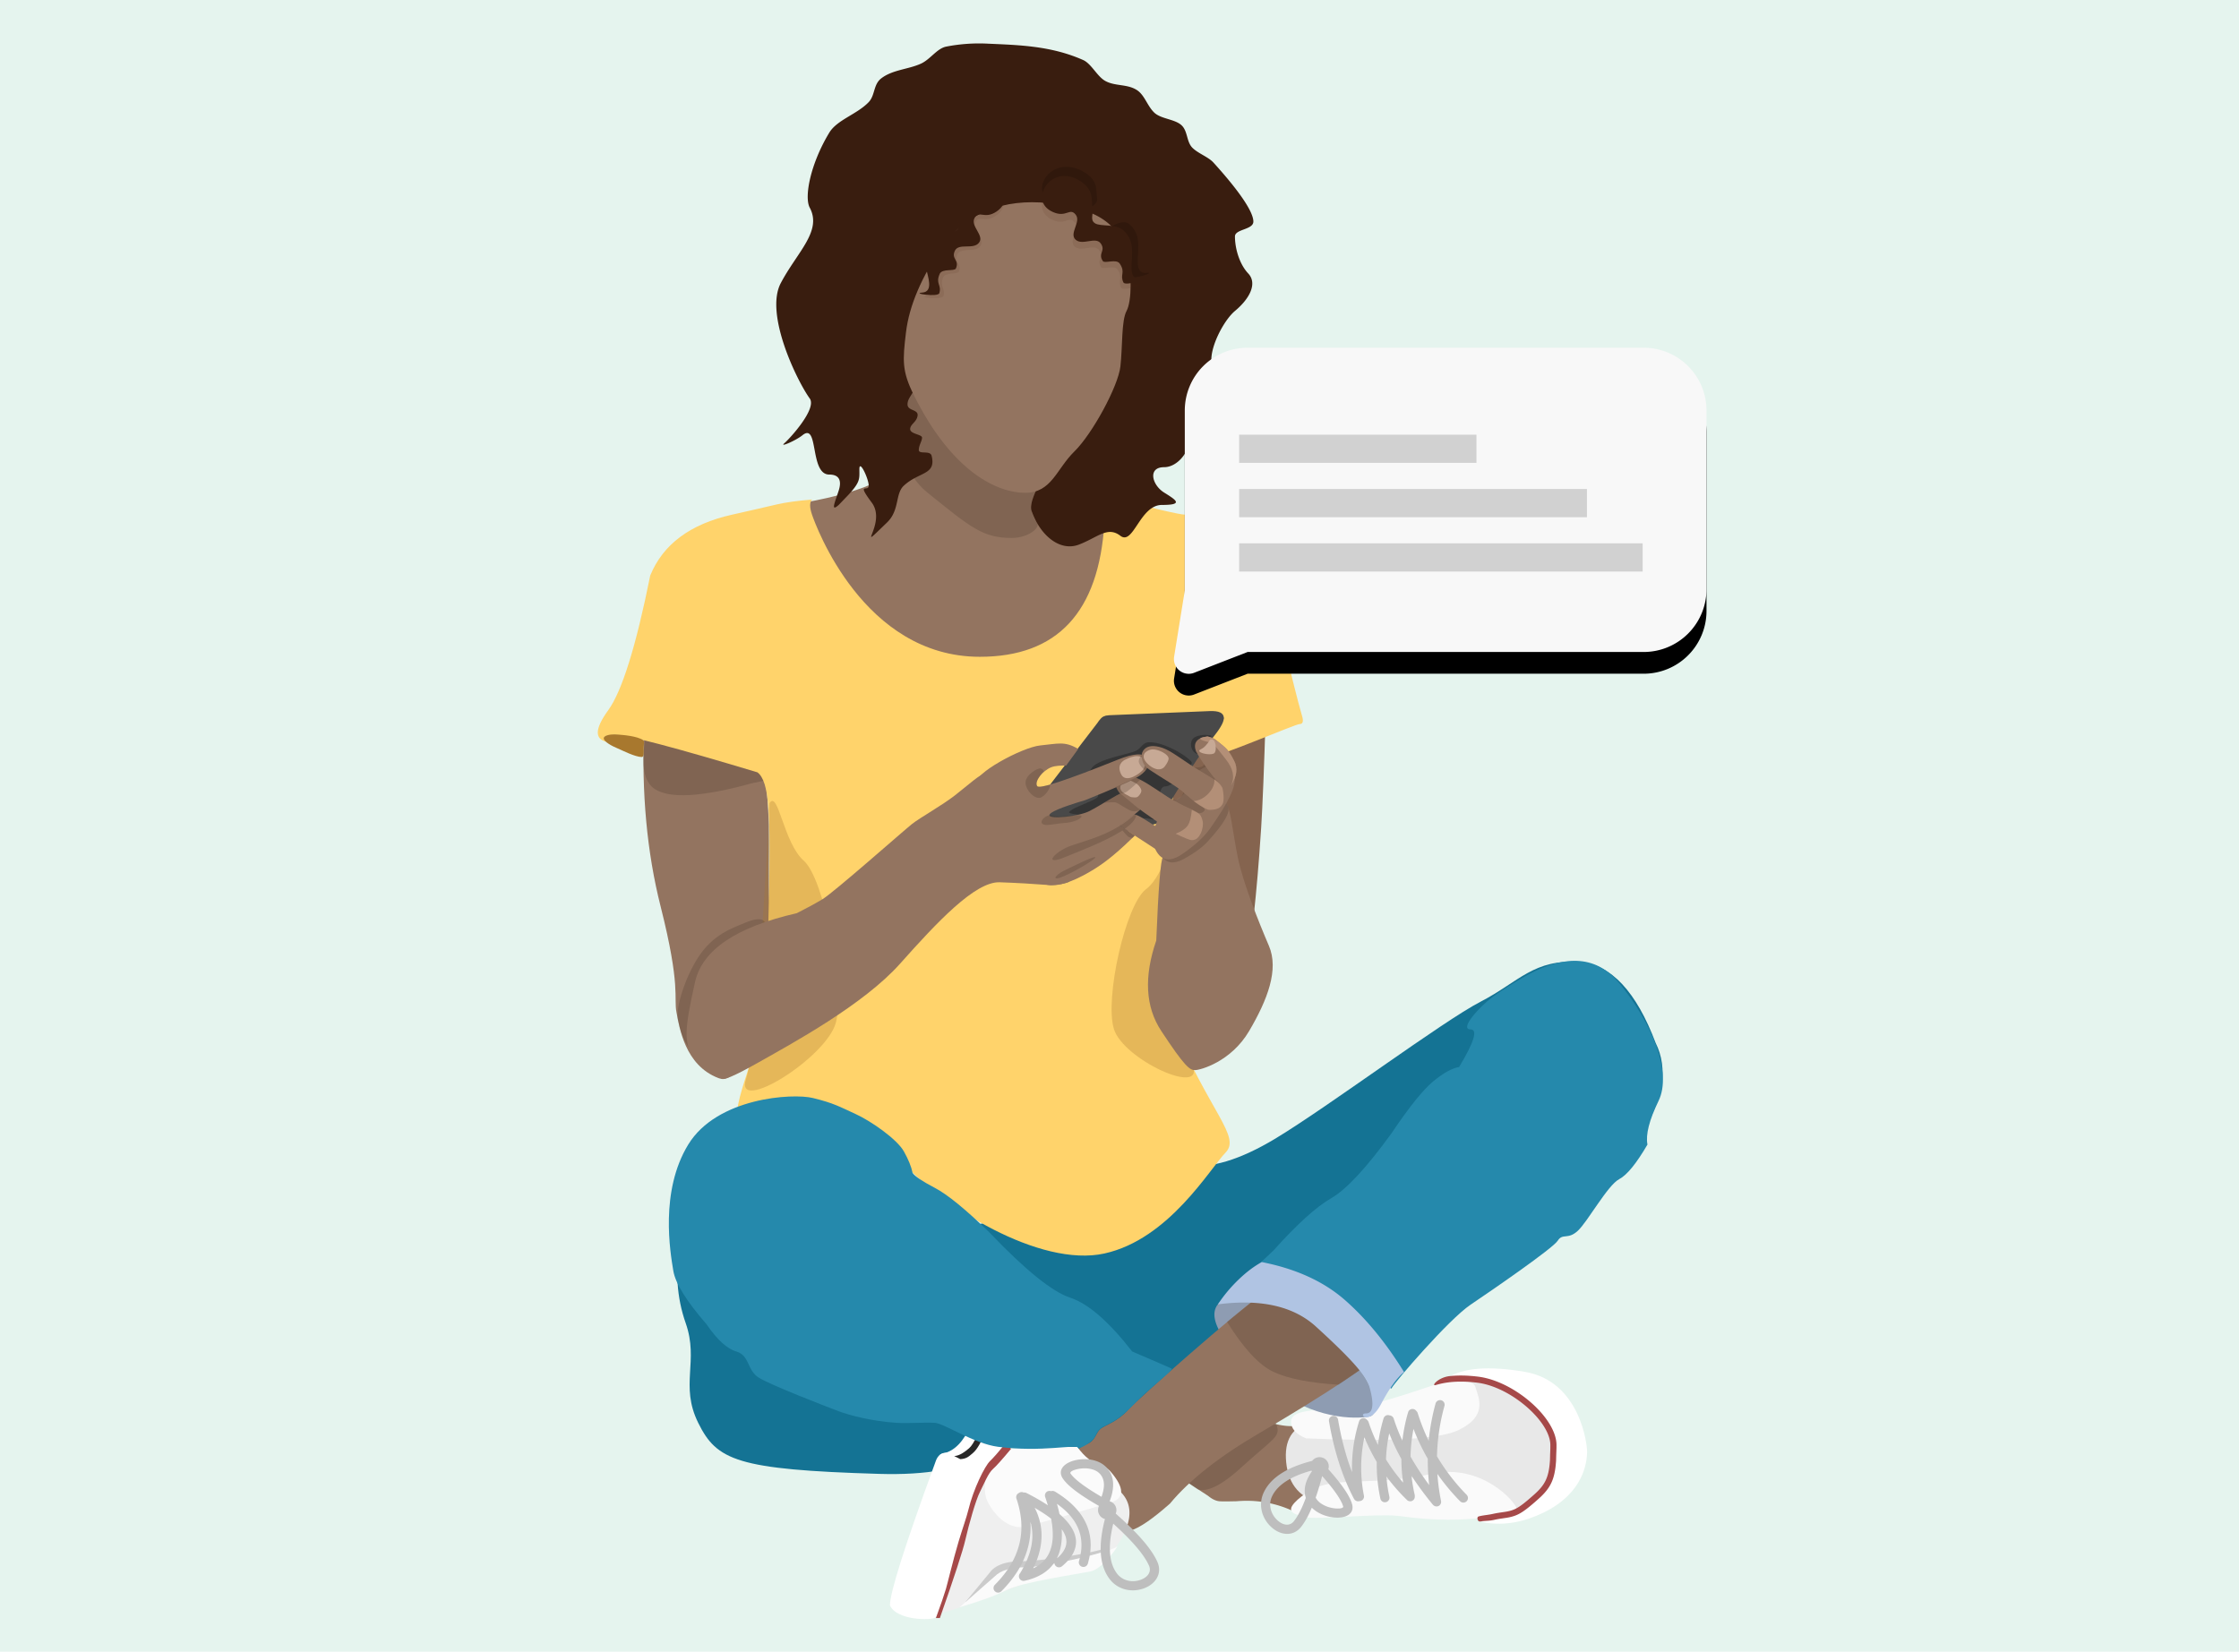 <svg width="206" height="152" viewBox="0 0 206 152" xmlns="http://www.w3.org/2000/svg" xmlns:xlink="http://www.w3.org/1999/xlink">
    <defs>
        <path id="45g9lrryca" d="M0 0h206v152H0z"/>
        <path d="M43.22 0A5.78 5.78 0 0 1 49 5.78v16.44A5.78 5.78 0 0 1 43.22 28H6.781l-4.928 1.916c-.18.07-.373.1-.566.09l-.144-.016a1.36 1.36 0 0 1-1.125-1.559l.983-6.1L1 22.22V5.78A5.78 5.78 0 0 1 6.78 0h36.44z" id="w67ya968wd"/>
        <filter x="-17.3%" y="-21.7%" width="134.7%" height="156.7%" filterUnits="objectBoundingBox" id="ylky855oac">
            <feOffset dy="2" in="SourceAlpha" result="shadowOffsetOuter1"/>
            <feGaussianBlur stdDeviation="2.5" in="shadowOffsetOuter1" result="shadowBlurOuter1"/>
            <feColorMatrix values="0 0 0 0 0 0 0 0 0 0 0 0 0 0 0 0 0 0 0.219 0" in="shadowBlurOuter1"/>
        </filter>
    </defs>
    <g fill="none" fill-rule="evenodd">
        <mask id="gk4r5u5vab" fill="#fff">
            <use xlink:href="#45g9lrryca"/>
        </mask>
        <use fill="#E5F4EE" xlink:href="#45g9lrryca"/>
        <g mask="url(#gk4r5u5vab)">
            <path d="M109.189 107.247c2.195.305 4.91-.516 8.143-2.462 4.851-2.919 15.38-10.788 18.902-12.61 3.521-1.821 4.897-3.973 9.159-3.63 2.84.229 5.152 2.706 6.935 7.432 1.177 2.368.728 5.16-1.345 8.378-3.11 4.827-44.417 32.085-50.98 32.085-4.827 0-13.742-15.532-11.208-22.798.911-2.61 10.765-.202 12.344-1.167 3.983-2.435 6.666-4.177 8.05-5.228z" fill="#147394"/>
            <path d="M59.257 66.946c-.241 6.012.265 11.497 1.52 16.456 1.88 7.438 1.193 8.422 1.465 9.77.273 1.35.749 4.86 3.865 6.043 3.116 1.182 4.914-11.889 4.677-16.092-.238-4.204.433-10.793-1.079-13.485s-7.005-3.954-7.967-3.323c-.641.42-1.468.63-2.48.63z" fill="#937460"/>
            <path d="M116.456 65.715c-.153 4.98-.293 8.455-.42 10.429-.422 6.602-.955 10.58-1.181 11.76-.327 1.709-2.637 1.5-6.932-.626-.837-12.252-.38-19.834 1.371-22.746 1.751-2.911 4.138-2.517 7.162 1.183z" fill="#85644F"/>
            <path d="M73.957 46.262c3.088-.564 5.328-1.215 6.721-1.954 2.09-1.108 2.76-3.495 2.76-6.284 0-1.859.015-3.05.042-3.576 4.33 3.314 8.462 4.97 12.393 4.97 5.898 0-1.206 5.134.443 6.844 1.099 1.14 3.065 1.504 5.899 1.094-.682 6.829-2.954 11.028-6.815 12.597-5.793 2.353-12.243.609-15.304-2.043-2.04-1.768-4.087-5.651-6.139-11.648z" fill="#937460"/>
            <path d="m69.227 72.07 2.582-.54c-1.164-2.73-2.403-4.555-3.72-5.475-1.316-.919-3.441-1.776-6.376-2.572l-1.495 1.184c-1.374 4.357-1.374 7 0 7.929 1.375.93 4.378.754 9.009-.527z" fill="#483529" opacity=".249"/>
            <path d="M74.711 45.973c-.232.252-.232.717 0 1.393.349 1.016 4.728 13.076 15.435 13.076 7.139 0 10.96-4.11 11.465-12.33-.48-1.59-1.248-2.585-2.303-2.984-1.582-.597 8.59 2.238 9.768 2.238 1.178 0 6.936 2.797 8.527 9.654 1.061 4.57 1.805 7.57 2.23 8.996.096.411.01.617-.258.617-.402 0-7.338 3.01-8.264 3.01-.926 0-1.657-3.859-1.657-4.137 0-.279-5.386 20.107-1.865 28.507 3.522 8.4 6.411 10.578 4.967 12.059-1.445 1.48-5.196 7.971-11.145 9.283-5.949 1.312-15.025-4.34-18.734-8.582-3.708-4.241-13.47-2.797-14.783-3.519-1.313-.722 2.428-8.208 2.428-11.215 0-2.12.283-9.15.283-13.95 0-2.012-.057-2.745-.122-3.8-.107-1.736-.44-2.808-.996-3.214-7.616-2.293-11.966-3.44-13.051-3.44-1.085 0-1.313.221-.683.663-1.27-.205-1.27-1.18 0-2.927 1.27-1.746 2.561-5.88 3.871-12.405 1.173-2.872 3.68-4.74 7.524-5.6 1.945-.435 2.863-.653 4.125-.945.82-.19 1.9-.339 3.238-.448z" fill="#FFD36B"/>
            <path d="M70.805 73.905c-.022 0-1.038 22.044-2.163 25.385-1.124 3.34 7.399-1.926 8.265-5.19.867-3.263-1.076-13.246-2.95-14.887-1.873-1.641-2.352-6.528-3.152-5.308zM108.588 77.246c.022 0 .022 17.922 1.146 20.809 1.125 2.887-6.382-.538-7.248-3.358-.867-2.82 1.076-11.446 2.95-12.864 1.873-1.418 2.352-5.64 3.152-4.587z" fill="#A8782E" opacity=".304"/>
            <path d="M59.226 68.831c0-.292.077-.642-.027-.71-.632-.406-1.9-.483-2.352-.522-.72-.062-1.26.083-1.297.312-.036.23.409.592 1.181.92.52.221 1.697.834 2.317.834.228 0 .178-.453.178-.834z" fill="#A8782E"/>
            <path d="M62.582 114.187c-.488 2.701-.32 5.226.505 7.574 1.237 3.522-.558 5.713 1.15 9.175 1.71 3.463 3.55 4.31 16.652 4.7 8.735.26 12.962-2.356 12.682-7.846-12.02-9.432-20.076-14.148-24.167-14.148-4.09 0-6.364.182-6.822.545z" fill="#147394"/>
            <path d="M119.44 131.191c-1.228.21-2.92-.227-5.072-1.312-3.23-1.628-1.99 1.117-3.694 2.27a23.255 23.255 0 0 0-3.352 2.792c.003.113.33.392.98.834.649.443 1.598 1.07 2.847 1.882.383.315.744.482 1.083.501.508.03 1.042 0 1.42 0 .379 0 2.816-.379 5.647 1.058a84.646 84.646 0 0 1 2.114-3.757l-1.973-4.268z" fill="#937460"/>
            <path d="M120.659 130.873c-1.763.415-2.537 1.657-2.32 3.728.215 2.07 1.33 3.328 3.345 3.773 6.848-1.582 11.332-1.978 13.451-1.187 3.18 1.187 3.744 2.106 4.263 1.647.519-.46-1.188-1.735-1.476-2.834-.288-1.098-1.961-5.651-1.125-7.066.837-1.414-.527-1.76-.93-1.76-.401 0 .052 3.103-1.354 3.4-.937.2-5.555.3-13.854.3z" fill="#E8E8E8"/>
            <path d="M135.32 127.148c-.545 2.633-.297 5.039.743 7.219 1.04 2.18 2.348 3.796 3.924 4.85 1.964-1.49 3.03-3.022 3.197-4.598.25-2.364-.75-4.412-3.197-5.952-1.631-1.026-3.187-1.533-4.667-1.52z" fill="#E8E8E8"/>
            <path d="M139.517 138.808c0-.475-3.137-4.194-7.804-3.172-4.668 1.022-8.035.384-10.25 1.125-1.138.38-2.58 1.5-2.673 2.047-.087.52.732.636 1.38.81.94.255 6.307-.332 8.402-.121 1.037.104 3.564.557 7.08.254 1.223-.105 3.865-.468 3.865-.943zM135.743 127.65c.395 1.151 1.046 2.72-1.573 3.965-1.746.83-6.413 1.08-14 .753-.924-.375-1.386-.888-1.386-1.54 0-.976 1.77-1.116 4.415-1.116 2.646 0 8.699-2.316 9.483-2.484.784-.168 2.91-.362 3.061.421z" fill="#FAFAFA"/>
            <path d="M133.107 126.839c1.45-.972 3.855-1.168 7.214-.589 5.038.87 5.738 6.68 5.701 7.444-.036.765-.217 3.664-4.03 5.516-1.804.875-3.558 1.183-5.264.922-.7-.107-.518-.472.174-.494 3.298-.106 5.296-1.568 5.995-4.384 1.269-5.11-4.508-7.907-5.383-8.107-.583-.134-2.052-.236-4.407-.308z" fill="#FFF"/>
            <path d="M133.408 126.634c.793-.08 1.659-.061 2.598.056 1.302.163 2.683.78 3.884 1.619l.184.13c.242.177.476.362.7.555l.166.145c1.338 1.198 2.266 2.632 2.266 3.843l-.001.266-.024.676-.012.494-.007.104-.017.2a9.844 9.844 0 0 1-.009.098l-.02.188-.025.181c-.165 1.12-.541 1.804-1.338 2.561l-.13.12-.158.142-.175.155-.166.144-.157.134-.148.124-.14.115-.133.105-.127.098-.061.045-.119.086a5.21 5.21 0 0 1-.224.15l-.106.064-.104.06-.101.053-.1.048c-.05.023-.1.044-.15.064l-.1.037a3.207 3.207 0 0 1-.101.034l-.103.031-.105.029-.108.026-.099.022-.093.018-.161.027-.534.079-.052.008a7.38 7.38 0 0 0-.474.089c-.464.104-.727.09-1.12.129-.153.015-.299.08-.398-.04-.099-.12-.109-.356.04-.395.457-.12.811-.12 1.353-.242.126-.028.256-.053.4-.077l.222-.035.413-.061.16-.026.088-.016.078-.016.095-.022.092-.023.09-.026.043-.013.088-.03c.029-.01.057-.021.086-.033l.087-.037c.029-.012.058-.026.087-.04l.089-.046c.03-.016.06-.032.09-.05l.094-.056.097-.062.1-.069.106-.075.11-.083.117-.09.123-.099.199-.164.142-.122.152-.131.246-.216.087-.078.12-.11.114-.108c.72-.699 1.032-1.33 1.156-2.475l.017-.18.015-.189.006-.098.011-.483.02-.509.002-.38c0-1.154-1.042-2.608-2.483-3.768l-.168-.132a10.846 10.846 0 0 0-.346-.257l-.177-.123c-1.102-.751-2.356-1.307-3.531-1.454-1.486-.185-2.763-.114-3.836.213-.466.141.203-.714 1.308-.826z" fill="#A64949" fill-rule="nonzero"/>
            <path d="M124.575 137.933c-1.07-2.032-1.835-4.412-2.3-7.142a.423.423 0 0 1 .835-.14c.3 1.766.73 3.377 1.287 4.832a14.19 14.19 0 0 1 .645-4.679.42.42 0 0 1 .736-.132.42.42 0 0 1 .138.197c.242.73.53 1.432.863 2.106.101-.82.275-1.637.518-2.448a.42.42 0 0 1 .526-.281l.026.01c.17.01.324.122.378.292.216.675.482 1.353.8 2.037a15.4 15.4 0 0 1 .526-2.617.42.42 0 0 1 .738-.14c.065.052.115.121.141.205.282.891.62 1.747 1.015 2.566a20.08 20.08 0 0 1 .642-3.468.424.424 0 0 1 .815.228 18.958 18.958 0 0 0-.693 4.663 18.572 18.572 0 0 0 2.729 3.541.42.42 0 0 1-.008.595.425.425 0 0 1-.598-.007 19.687 19.687 0 0 1-2.086-2.51c.056.828.167 1.658.335 2.488a.42.42 0 0 1-.617.45.431.431 0 0 1-.136-.109 30.337 30.337 0 0 1-1.966-2.663c.064.584.163 1.171.296 1.76a.42.42 0 0 1 .008.143.415.415 0 0 1-.119.322.425.425 0 0 1-.598.007 17.505 17.505 0 0 1-1.896-2.169c.05.62.14 1.244.274 1.87a.42.42 0 0 1-.326.499.425.425 0 0 1-.501-.328 15.012 15.012 0 0 1-.334-3.375 16.85 16.85 0 0 1-1.136-2.27 13.229 13.229 0 0 0-.042 5.373.42.42 0 0 1-.415.5l.071-.029a.424.424 0 0 1-.57-.177zm5.473-6.44-.075.422a14.174 14.174 0 0 0-.191 2.134c.49.866 1.06 1.74 1.713 2.62a19.458 19.458 0 0 1-.132-2.423 19.536 19.536 0 0 1-1.315-2.752zm-2.233.414-.032.156c-.15.745-.238 1.494-.264 2.246.463.748.988 1.457 1.575 2.129a15.416 15.416 0 0 1-.159-2.169 20.347 20.347 0 0 1-1.12-2.362z" fill="#BEBEBE" fill-rule="nonzero"/>
            <path d="M119.704 140.52c-.714.899-1.89.807-2.768-.017-.86-.805-1.183-2.054-.667-3.154.637-1.358 2.132-2.317 4.458-2.909a.844.844 0 0 1 .942-.3.844.844 0 0 1 .544 1.064l.02.022.096.109.186.212.089.104.173.204.164.199.079.097.151.19c.05.063.097.125.143.186l.135.18c.5.679.814 1.241.944 1.694.262.916-.581 1.353-1.655 1.248-.774-.075-1.542-.4-2.045-.902-.312.747-.642 1.337-.989 1.774zm-2.194-.633c.553.519 1.167.567 1.534.105.39-.49.767-1.235 1.13-2.234l-.032.086c-.243-.756-.045-1.577.56-2.441a.763.763 0 0 1-.04-.068c-1.94.533-3.14 1.335-3.63 2.376-.35.748-.127 1.609.478 2.176zm3.585-1.98c.287.473 1 .833 1.723.904.577.056.796-.057.761-.181-.108-.376-.411-.898-.908-1.555l-.14-.183a16.74 16.74 0 0 0-.075-.094l-.154-.193a20.342 20.342 0 0 0-.081-.099l-.17-.202-.178-.21-.189-.216-.038-.043-.04.147-.086.318-.044.155-.087.303-.089.293-.089.284-.09.275-.073.212z" fill="#BEBEBE"/>
            <path d="M117.025 127.598c3.754 3.024 7.635 3.024 9.017 2.749.616-.123.628-1.364 0-2.749-.782-1.723-2.497-3.776-4.578-5.453-3.754-3.024-8.189-3.615-9.415-2.11-1.225 1.507 1.222 4.539 4.976 7.563z" fill="#8E9CB2"/>
            <path d="m108.801 136.079 1.36.969c.887.305 2.218-.347 3.993-1.955 2.662-2.412 3.394-2.76 3.394-3.478 0-.717-.76-1.652-1.339-1.542-.578.11-6.54 3.72-6.71 4.566a2.998 2.998 0 0 1-.698 1.44z" fill="#483529" opacity=".249"/>
            <path d="M124.186 117.63c-2.572-1.13-5.02-.841-7.345.869-3.488 2.564-11.963 10.072-13.028 11.23-1.064 1.158-2.097 1.398-2.555 1.762-.458.365-.427 1.05-1.234 1.404-.807.353-1.227.651-.525 1.015.701.363 3.218 3.127 3.3 5.903.053 1.85 1.669 1.369 4.846-1.445 1.804-2.178 4.56-4.349 8.27-6.51 5.563-3.244 11.56-7.103 11.995-8.174.29-.715-.952-2.733-3.724-6.054z" fill="#937460"/>
            <path d="M86.06 134.553c.21-.663.61-.945 1.2-.846.15.025.312.08.488.137.485.157 1.444.59 2.878 1.3-.85 2.199-1.438 3.78-1.765 4.742-.482 1.42-.92 2.67-1.164 3.859-.74 3.592-1.305 4.832-1.636 5.108-.332.277-3.58.291-4.182-1.127 0-1.163 1.394-5.554 4.182-13.173z" fill="#FFF"/>
            <path d="M89.313 131.16c-.656 1.498-1.49 2.361-2.503 2.588-1.013.227.22.743 3.7 1.548 1.313-1.713 2.137-2.673 2.473-2.88.504-.31-2.265-1.866-2.79-1.79-.351.05-.644.229-.88.534z" fill="#FFF"/>
            <path d="m90.36 130.936.532.188-.093.255-.092.243c-.41 1.065-.794 1.751-1.171 2.074-.41.351-.596.547-1.185.586l-.25-.132-.312-.154c.51-.017 1.046-.44 1.379-.725.215-.185.462-.578.73-1.172l.081-.184.083-.197.041-.103.085-.214.042-.112.086-.232.044-.121z" fill="#282828" fill-rule="nonzero"/>
            <path d="M90.397 136.391c-.854 1.827-2.018 7.077-2.588 8.66-.81 2.252-.97 1.726-1.246 3.345.227.197 5.438-1.829 11.406-4.06a189.25 189.25 0 0 1 4.446-1.588c1.765-2.383 1.974-4.22.629-5.513-2.019-1.938-7.85 4.394-9.248 2.893-1.397-1.5-2.642-4.27-3.399-3.737z" fill="#EFEFEF"/>
            <path d="m88.795 147.468 2.434-2.953c.563-.563 1.492-.844 2.788-.844 1.944 0 7.453-.88 7.854-1.304.4-.426-.624 1.438-1.804 1.682-1.18.243-6.397 1.003-7.74 1.71a72.763 72.763 0 0 1-3.532 1.709z" fill="#6A6A6A" opacity=".268"/>
            <path d="m88.296 147.905 3.216-2.828c.562-.563 1.491-.845 2.787-.845 1.944 0 8.036-1.466 8.436-1.891.401-.426-1.206 2.025-2.385 2.269-1.18.244-6.398 1.004-7.74 1.711-.896.472-2.334 1-4.314 1.584zM99.12 133.155c-3.761-.049-5.868.038-6.318.26-.45.22-1.147.962-2.092 2.224-.133.913-.133 1.63 0 2.15.201.78 1.702 3.163 3.683 2.683 1.322-.32 3.915-1.05 7.78-2.188 1.305-.4 1.305-1.355 0-2.865-.617-.715-1.511-.767-2-1.143-.363-.28-.713-.653-1.052-1.121z" fill="#FBFBFB"/>
            <path d="M92.51 132.828c-.618.77-1.09 1.31-1.42 1.625-.494.471-1.54 2.607-1.987 4.469-.169.701-.57 1.81-.903 2.935-.551 1.861-1.023 3.872-1.168 4.361-.17.571-.478 1.466-.923 2.684h.365c1.34-3.821 2.12-6.214 2.339-7.178.329-1.446.963-3.676 1.343-4.422.38-.746.766-1.736 1.201-2.115.29-.252.846-.872 1.667-1.858l-.515-.5z" fill="#A64949"/>
            <path d="M96.74 137.216a.423.423 0 0 1 .32.048c2.794 1.68 3.828 3.922 3.025 6.635a.424.424 0 0 1-.526.285.42.42 0 0 1-.286-.522c.627-2.118-.03-3.852-2.029-5.271.093.325.171.638.235.942 1.923 1.659 2.051 3.295.226 4.807a.425.425 0 0 1-.694-.35c-.564.841-1.482 1.408-2.755 1.686a.425.425 0 0 1-.404-.698l-.03.052c1.077-1.728 1.404-3.309.986-4.773.135 2.325-.76 4.46-2.675 6.38a.425.425 0 0 1-.599.003.42.42 0 0 1-.002-.596c2.339-2.344 2.993-4.966 1.987-7.932a.42.42 0 0 1 .235-.522l-.027.02a.425.425 0 0 1 .454-.057.422.422 0 0 1 .255.04l.136.07.134.07.263.138.254.138.246.14.296.173.284.173.217.139.053.034.053.035.036.025-.078-.258-.085-.263-.083-.247a.42.42 0 0 1 .54-.533zm-1.543 1.543c.886 1.712.84 3.58-.13 5.565l.12-.056c1.448-.735 1.96-2.208 1.524-4.503l-.092-.072-.037-.029-.038-.028-.156-.115-.04-.028-.04-.03-.167-.115-.175-.117-.09-.058-.092-.059-.19-.118-.196-.12-.2-.117zm2.482 1.964.006.093c.058 1.038-.097 1.917-.468 2.63 1.005-.858 1.181-1.751.462-2.723z" fill="silver" fill-rule="nonzero"/>
            <path d="M98.977 134.37c.948-.21 2.007-.046 2.655.512.867.745 1.002 1.863.462 3.276a.843.843 0 0 1 .56 1.131l.22.197.258.233c.085.077.168.153.249.229l.24.225.116.111.227.22.218.216.208.212.2.208.191.205c.094.102.184.202.27.3l.17.196c.603.711 1.027 1.349 1.274 1.917.458 1.052-.175 2.047-1.314 2.436-1.115.38-2.37.08-3.099-.893-.926-1.235-1.053-3.077-.422-5.513a.845.845 0 0 1-.544-1.199l-.036-.02-.257-.15a31.324 31.324 0 0 1-.124-.073l-.242-.144-.117-.072-.228-.14-.217-.139a19.92 19.92 0 0 1-.105-.068l-.203-.134-.194-.132-.183-.13c-.685-.49-1.158-.928-1.421-1.32-.533-.79.134-1.466 1.188-1.698zm3.448 5.847-.04.167c-.463 2.01-.326 3.479.376 4.414.495.66 1.36.867 2.145.6.718-.246 1.048-.765.813-1.306-.25-.573-.73-1.257-1.442-2.047l-.183-.2a21.26 21.26 0 0 0-.498-.517l-.217-.215-.226-.22a30.278 30.278 0 0 0-.235-.223l-.245-.227-.126-.116-.122-.11zm-1.347-4.698c-.42-.362-1.21-.484-1.918-.327-.567.124-.74.3-.668.407.219.324.668.726 1.344 1.198l.19.13.1.067.206.136.108.069.224.14.234.144.246.147.2.118.039-.11c.33-.986.214-1.673-.305-2.12z" fill="#BEBEBE"/>
            <path d="M74.81 101.05c-1.922-.474-8.858-.028-11.488 4.279-2.63 4.307-1.657 9.906-1.372 11.626.19 1.147 1.208 2.783 3.052 4.908.979 1.427 1.892 2.264 2.74 2.51 1.27.37.951 1.738 2.11 2.432 1.16.695 5.932 2.548 7.33 3.074.925.348 3.018.915 5.294 1.057 1.16.072 2.616-.06 3.53 0 .862.056 3.599 1.919 5.81 2.206 4.085.53 7.112-.262 7.41.088.082.097.734-.21 1.264-.693.328-.299.328-.657.675-1.001.346-.345.877-.416 1.748-1.042.89-.64 1.61-1.517 2.407-2.235 1.447-1.303 2.666-2.228 2.464-2.321-.365-.167-1.57-.689-3.615-1.565-2.145-2.754-4.045-4.404-5.7-4.95-1.656-.544-4.139-2.552-7.45-6.021-2.182-2.12-3.853-3.483-5.014-4.091-1.16-.609-1.84-1.065-2.04-1.37-.118-.58-.386-1.241-.805-1.986-.63-1.117-2.994-2.778-4.473-3.452-1.479-.674-1.955-.978-3.877-1.453zM140.524 89.728c3.619-1.963 6.436-1.716 8.452.74 3.024 3.685 4.895 8.209 3.616 10.852-.854 1.761-1.193 3.098-1.017 4.01-1.017 1.744-1.883 2.806-2.6 3.184-1.073.567-2.881 3.888-3.804 4.748-.924.86-1.392.194-1.849.912-.456.717-6.016 4.539-8.032 5.9-2.015 1.362-6.943 7.098-7.259 7.679-.316.581-.94-5.922-7.075-8.167-6.134-2.244-5.857-2.71-5.408-3.041.298-.221.836-.71 1.614-1.463 2.158-2.411 3.932-4.017 5.32-4.817 1.39-.8 3.239-2.793 5.549-5.978 1.61-2.397 2.884-3.985 3.822-4.763.937-.778 1.736-1.222 2.395-1.332 1.39-2.308 1.737-3.463 1.042-3.463-1.042 0 .797-2.063 2.009-2.957.807-.597 1.882-1.278 3.225-2.044z" fill="#2589AC"/>
            <path d="m115.722 119.384-2.826 2.264c1.515 2.43 2.929 3.96 4.24 4.586 1.313.627 3.316 1.026 6.008 1.197l3.264-2.244c-1.688-4.22-3.497-6.472-5.428-6.754-1.931-.282-3.684.035-5.258.95z" fill="#483529" opacity=".249"/>
            <path d="M116.093 116.144c-.704.381-1.417.919-2.14 1.614a13.605 13.605 0 0 0-1.904 2.278c3.954-.518 6.965.166 9.034 2.054 3.104 2.832 4.6 4.458 4.918 5.561.318 1.104.495 2.421-.322 2.421-.816 0 .29 1.194 1.366-.825.777-1.477 1.49-2.47 2.137-2.978-1.677-2.714-3.493-4.925-5.445-6.634-1.953-1.709-4.5-2.872-7.644-3.49z" fill="#B0C4E3"/>
            <path d="M84.003 34.448c-1.752 5.131-1.301 8.766 1.351 10.904 3.979 3.206 5.068 4.153 7.731 4.153 1.537 0 2.633-.947 2.338-1.367-.296-.42-.558-1.032-.558-1.546 0-1.52 3.493-5.323-.482-7.88-1.21-.778-4.67-2.2-10.38-4.264z" fill="#483529" opacity=".249"/>
            <path d="M97.52 19.907c-6.318-2.526-10.817.377-13.497 8.71-1.055 3.28.494 5.337.174 6.926-.147.726-.7 1.054-.7 1.672 0 .619 1.013.436.925 1.04-.09.604-.682.777-.682 1.236 0 .459 1.092.474 1.092.786 0 .312-.297.698-.297 1.133 0 .436 1.05 0 1.18.538.437 1.78-1.156 1.447-2.558 2.746-.81.75-.37 2.25-1.537 3.38-3.19 3.082.042.13-1.415-1.822-1.458-1.953-.28-.926-.28-1.558s-.857-2.447-.857-1.53.128 1.195-1.183 2.556c-.033.033-.686.716-.722.748-.778.698-.34-.257 0-1.316.312-.973.01-1.48-.867-1.48-1.83 0-.945-4.852-2.466-3.619-.602.488-2.162 1.163-1.666.737.495-.425 3.017-3.173 2.336-4.119-1.159-1.608-4.171-7.758-2.665-10.617 1.506-2.859 3.823-4.78 2.665-6.945-.524-.98.06-4.024 1.796-6.897.717-1.188 2.551-1.688 3.63-2.816.595-.624.418-1.62 1.152-2.183 1.053-.807 2.477-.819 3.654-1.356.864-.395 1.475-1.397 2.317-1.566a15.76 15.76 0 0 1 3.83-.273c2.843.13 5.817.189 8.776 1.506.757.337 1.277 1.495 2.023 1.917.911.517 2.048.264 2.947.864.691.462.937 1.448 1.57 2.056.619.593 1.882.59 2.507 1.161.585.536.453 1.518 1 2.072.52.526 1.464.841 1.94 1.365 2.374 2.615 3.674 4.532 3.674 5.43 0 .768-1.694.68-1.694 1.371 0 1.075.391 2.522 1.223 3.408.832.886.195 2.263-1.223 3.449-1.418 1.186-3.353 5.474-1.233 5.74s-3.969 2.923-3.136 4.678c.832 1.755-.623 3.958-2.15 3.958-1.526 0-1.124 1.633 0 2.333 1.124.701 1.822 1.142-.203 1.142s-2.622 3.757-3.815 2.841c-1.192-.915-2.088.15-3.827.811-1.739.66-3.556-.838-4.345-3.101-.79-2.264 8.37-12.517 7.883-15.789-.489-3.272 3.005-8.655-.47-10.196-2.318-1.026-3.92-1.402-4.807-1.127z" fill="#391D0F"/>
            <path d="M86.782 22.57c2.308-3.009 5.526-4.303 9.655-3.881 6.192.632 6.701 3.234 7.213 4.786.512 1.552.485 4.243 0 5.14-.485.898-.358 3.286-.567 5.113-.21 1.826-2.572 6.19-4.236 7.82-1.664 1.63-2.085 3.804-4.531 3.804-2.447 0-6.644-1.768-10.236-8.986-1.103-2.217-1.038-3.173-.723-5.792.295-2.453 1.437-5.12 3.425-8.004z" fill="#937460"/>
            <path d="M96.28 17.819c-.592.77-.643 1.882.565 2.415 1.208.533 1.496-.423 2.031.223.535.646-.62 1.674 0 2.23.62.557 1.8-.32 2.259.346.458.667-.287.856.179 1.551.166.247 1.204-.223 1.508.22.55.803-.01.992.337 1.682.178.355 2.509-.412 1.484-.31-1.025.1-.718-1.372-.718-1.91 0-.538.158-1.576-.766-2.403-.686-.615-2.057-.312-2.549-.63-.491-.319-.097-.828-.222-1.417-.13-.619.182-1.5-1.074-2.316-1.256-.816-2.443-.453-3.034.319zM91.722 17.337c.74.632 1.022 1.708-.048 2.48-1.07.77-1.552-.105-1.94.638-.388.742.956 1.509.466 2.181-.49.673-1.828.058-2.137.805-.31.747.459.779.149 1.555-.11.276-1.225.03-1.43.526-.37.9.217.97.023 1.715-.1.385-2.54.117-1.517.004 1.024-.113.416-1.49.304-2.017-.113-.526-.485-1.508.246-2.509.543-.742 1.947-.73 2.361-1.143.415-.413-.077-.83-.079-1.432 0-.632-.49-1.429.568-2.487 1.058-1.058 2.294-.948 3.034-.316z" fill="#48210C" opacity=".099"/>
            <path d="M101.847 21.853c.471.692-.294.889.184 1.61.17.256 1.238-.232 1.55.227.567.833-.01 1.03.347 1.745.184.369 2.58-.427 1.526-.322-1.054.105-.738-1.423-.738-1.98 0-.559.162-1.635-.788-2.494-.705-.637-2.553.523-2.081 1.214zM96.33 16.164c-.665.8-.722 1.952.634 2.505 1.356.553 1.68-.439 2.28.232.6.67 1.837-.054 1.697-.666-.147-.641.204-1.555-1.206-2.401-1.41-.847-2.742-.47-3.406.33z" fill="#30180C"/>
            <path d="M96.291 17.006c-.608.8-.66 1.952.582 2.505 1.242.553 1.538-.439 2.088.232.55.67-.638 1.736 0 2.313.637.578 1.85-.333 2.322.359.471.691-.295.888.184 1.609.17.256 1.238-.232 1.55.228.567.833-.01 1.029.347 1.744.183.369 2.58-.427 1.526-.321-1.054.105-.739-1.423-.739-1.981 0-.559.163-1.635-.787-2.493-.706-.637-2.115-.324-2.62-.654-.506-.33-.1-.858-.229-1.47-.134-.641.187-1.555-1.104-2.401-1.292-.847-2.512-.47-3.12.33zM91.82 16.9c.738.683.991 1.809-.136 2.568-1.127.76-1.591-.166-2.016.589-.424.755.931 1.6.404 2.279-.527.678-1.88-.01-2.224.753-.344.763.445.824.1 1.617-.124.282-1.26-.015-1.488.492-.412.918.19 1.012-.036 1.778-.117.395-2.615.025-1.56-.053 1.057-.079.48-1.53.382-2.079-.097-.55-.445-1.581.34-2.59.584-.75 2.026-.685 2.467-1.097.44-.412-.052-.862-.032-1.487.02-.655-.455-1.5.669-2.556 1.124-1.057 2.391-.896 3.13-.214z" fill="#391D0F"/>
            <path d="M70.437 85.877c.273-1.28-.345-1.603-1.855-.971-1.245.521-2.939 1.07-4.311 3.143-1.211 1.829-2.14 4.716-1.903 5.826.504 2.368 1.302 3.146 2.996 4.145.846.498-1.06-3.14.416-7.93.33-1.07 1.882-2.474 4.657-4.213z" fill="#483529" opacity=".249"/>
            <path d="M73.307 84.038c-5.574 1.27-8.694 3.382-9.359 6.332-.997 4.425-1.004 5.552-.199 6.829.537.851 1.404 1.528 2.6 2.03.095.268 1.208-.2 3.34-1.403 3.198-1.806 9.758-5.36 13.13-9.149 3.374-3.788 6.895-7.562 9.156-7.484 1.507.052 3.076.141 4.708.266.769-.041 1.32-.141 1.653-.298.5-.237-1.234-7.11-3.126-8.415-1.89-1.304-4.009-1.582-4.473-1.598-.465-.016-1.659 1.099-2.879 2.047-1.22.949-3.22 2.055-3.956 2.64-.736.584-7.195 6.297-8.22 6.91-.683.41-1.474.84-2.375 1.293zM106.998 78.856c-.215.295-.42 2.861-.616 7.699-1.149 3.336-.997 6.108.456 8.315 2.18 3.31 2.626 3.609 3.107 3.609.482 0 3.316-.755 4.99-3.61 1.674-2.854 2.754-5.63 1.81-7.833-.945-2.203-2.363-5.756-2.85-8.082-.486-2.327-.667-4.807-1.235-5.318-.568-.511-4.536 2.903-5.662 5.22z" fill="#937460"/>
            <path d="M111.136 77.416c1.432-1.562 2.054-2.611 1.868-3.146-.28-.802-.852-1.375-2.33-.795-1.48.58-.834 1.52-2.235 2.067-1.4.547-2.026 2.311-1.737 2.928.288.616.844 1.346 2.285.541.961-.537 1.677-1.068 2.15-1.595z" fill="#483529" opacity=".249"/>
            <g fill="#494949">
                <path d="M111.188 65.84c1.68-.417 1.853.213.518 1.89-1.334 1.677-3.06 4.353-5.175 8.028l-4.387 1.184-6.763-1.899 6.314-8.68 9.493-.523z"/>
                <path d="m95.496 73.667 5.47-7.133c.4-.628.794-.8 1.185-.514.39.285.329.7-.187 1.242l-5.253 7.023c-.59.773-1.074 1.023-1.45.748-.376-.274-.297-.73.235-1.366z"/>
                <path d="m102.272 65.81 9.034-.372c.83-.03 1.258.164 1.285.582.027.418-.401.627-1.285.627l-8.815.466c-.857.045-1.286-.16-1.286-.616 0-.455.356-.684 1.067-.687z"/>
            </g>
            <g fill="#353535">
                <path d="M100.55 70.562c.665-.705 2.942-1.09 3.812-1.404.684-.246.711-.864 1.416-.854 1.6.023 3.872 1.572 3.872 1.896 0 .324-1.637 2.172-2.465 2.172-.828 0-.566 3.316-1.154 3.039-.587-.277-8.068-.223-7.65-.702.418-.479 2.654-1.094 2.654-1.463 0-.37-1.67-1.424-.484-2.684zM110.13 69.38s.906-.133 1.101-.64a3.663 3.663 0 0 0 .217-1.032c-.448-.171-1.603-.075-1.798.432-.196.506.03 1.069.48 1.24z"/>
            </g>
            <g>
                <path d="M111.297 76.296c1.73-2.432 2.487-4.03 2.27-4.795-.325-1.148-1.09-1.673-2.807-.844-1.717.829-.967 2.176-2.594 2.958-1.626.783-2.352 3.306-2.018 4.188.335.882.98 1.926 2.654.774 1.116-.767 1.948-1.528 2.495-2.281z" fill="#937460"/>
                <path d="m108.882 72.923 1.746 1.296c.235.178.267.338.097.48-.17.142-.404.172-.7.09l-2.102-1.153c.256-.02.466-.095.631-.228a.933.933 0 0 0 .328-.485zM110.843 69.91l1.3 1.368c.13.354.142.57.035.65-.107.08-.322-.01-.647-.27l-1.695-1.022c.392.002.66-.037.804-.12.144-.08.212-.283.203-.606z" fill="#483529" opacity=".249"/>
                <path d="M111.804 68.047c1.102.857 1.242.994 1.754 1.982.342.66.242 1.413-.3 2.261-.434.288-.99.002-1.665-.86-.675-.86-1.197-1.63-1.565-2.306-.26-.777.095-1.227 1.066-1.352 0 0 .412.082.71.275z" fill="#937460"/>
                <path d="M111.804 68.047c1.102.857 1.242.994 1.754 1.982.342.66.242 1.413-.3 2.261.368-.733.215-1.53-.46-2.391-1.013-1.292-1.114-1.458-1.473-1.566-.359-.107-1.688-.374-.23-.56 0 0 .411.08.71.274z" fill="#B38F77"/>
                <path d="M111.297 68.112c-.048.12-.182.3-.4.538-.328.357-.69.329-.523.526.167.196 1.19.364 1.384.1.195-.264.087-1.033-.105-1.164-.128-.088-.246-.088-.356 0z" fill="#C7A995"/>
                <path d="M104.225 71.472c.851.256 1.755.913 3.188 1.853 1.432.94 2.506 1.14 2.989 1.64.483.499.254 1.603 0 1.926-.254.322-.5.637-1.499.23-.999-.407-1.838-1.1-2.89-1.823-1.051-.722-2.524-1.82-2.835-2.167-.014-.016-.113-.083-.127-.1-.304-.363-.587-.978-.371-1.32.225-.36.693-.495 1.545-.239z" fill="#937460"/>
                <path d="M103.717 73.173c.145.07.268.18.41.19.176.014.389.058.53-.03.116-.073.243-.249.297-.358.103-.21.059-.35-.099-.569a1.188 1.188 0 0 0-.438-.374c-.081-.039-.354-.19-.436-.21-.395-.1-.668.017-.81.306-.076.156-.133.359-.06.53.09.213.346.389.606.515z" fill="#C7A995"/>
                <path d="M89.903 72.07c-.487-.775 4.11-3.308 5.822-3.472 1.594-.152 2.234-.422 3.475.327 0 0-1.106 1.53-1.106 1.526-.497.002-.993.003-1.387.163-.773.313-1.546 1.274-1.289 1.725.172.302 2.643-.506 7.415-2.424 1.503-.601 2.381-.651 2.636-.15.381.752 0 1.294-.982 1.844-.654.367-2.199 1.041-4.634 2.023-2.202.654-3.304 1.118-3.304 1.392 0 .41 2.72.108 3.686-.383.966-.49 2.67-1.618 2.905-1.618.235 0 1.779 1.471 1.779 1.471-.27.265-.897.749-1.882 1.453l1.376.947c-.432.416-.751.72-.957.909-1.406 1.294-2.407 2.03-3.817 2.774-1.72.91-3.024 1.12-3.914.634-1.084-1.549-1.772-2.773-2.064-3.673-.385-1.186-.385-2.514-1.162-3.906-.776-1.393-2.109-.789-2.596-1.563z" fill="#937460"/>
                <path d="M99.508 75.125c.008-.242-1.37 0-2.093 0-.338 0-.533-.126-.748-.115-.675.036-1.304.906-.35.91.303.001 1.241-.165 1.613-.184.8-.041 1.57-.37 1.578-.611z" fill="#483529" opacity=".249"/>
                <path d="M103.584 69.881c-.318.135-.866.553-.42 1.398.445.846 1.758-.122 2.012-.454.253-.332.39-1.325-.738-1.236-.536.119-.536.157-.854.292z" fill="#C7A995"/>
                <path d="M105.049 69.45c-.242.302-.326.555-.252.762.074.207.268.444.581.712.102-.131.167-.228.195-.291.172-.384.085-.53 0-.674-.057-.097-.232-.266-.524-.508z" fill="#483529" opacity=".249"/>
                <path d="M106.696 68.746c.818.208 1.499.755 2.837 1.641 1.339.887 2.285 1.316 2.723 1.807.438.492.385 1.456.111 1.816-.273.359-.539.71-1.49.353-.952-.357-1.533-1.169-2.513-1.854s-2.725-1.66-3.004-2.004c-.28-.344-.449-.999-.2-1.394.247-.395.718-.572 1.536-.365z" fill="#937460"/>
                <path d="m103.642 76.157-.383.25c.287.35.477.55.569.605a.757.757 0 0 0 .37.087l.347-.333-.903-.61z" fill="#483529" opacity=".249"/>
                <path d="M106.596 70.796a.668.668 0 0 0 .591-.295c.145-.19.33-.5.33-.69 0-.388-.89-.845-1.448-.845-.272 0-.53.136-.686.277-.165.15-.188.375-.126.568.121.376.78.985 1.34.985z" fill="#C7A995"/>
                <path d="M111.735 71.721c.02.46-.164.896-.555 1.306-.39.41-.839.643-1.344.698.738.535 1.214.802 1.429.803.54.002 1.002-.096 1.223-.544.164-.33.07-1.091 0-1.395-.054-.236-.305-.526-.753-.868z" fill="#B38F77"/>
                <path d="M104.362 74.94c.522.135.89.443 1.777.982.887.54 1.685.85 1.988 1.143.302.294.206.92.058 1.123-.148.203-.499.543-1.113.318-.614-.224-1.137-.627-1.789-1.043-.652-.416-1.712-1.109-1.938-1.28-.063-.048-.37-.264-.356-.261l1.373-.983z" fill="#937460"/>
                <path d="M109.654 74.528c-.064.716-.2 1.212-.408 1.487-.208.274-.568.51-1.08.709.816.394 1.312.592 1.488.592.441.002.655-.29.836-.654.134-.27.227-.794.17-1.041-.028-.115-.093-.515-.316-.709-.1-.086-.33-.214-.69-.384z" fill="#B38F77"/>
                <path d="M104.495 74.944c-.098-.073-.574.614-2.187 1.464-1.506.794-3.5 1.264-4.158 1.575-1.362.644-2.088 1.698-.09.865 1.049-.437 3.495-1.346 5.061-2.327 1.419-.89 1.472-1.503 1.374-1.577zM100.775 78.89c-.066-.155-2.08.847-2.885 1.237-.804.391-1.232 1.031-.053.526 1.18-.506 3.004-1.607 2.938-1.762zM103.08 73.023c-.275.135-.524.269-.747.4-.222.131-.47.28-.742.449.545-.05.897-.058 1.056-.027.239.046 1.162.734 1.513.804.234.046.48.004.737-.126l-1.818-1.5z" fill="#483529" opacity=".249"/>
                <path d="M102.684 72.411c.136.357.268.56.395.612.438.088.898-.433 1.086-.565.125-.089.368-.323.728-.703l-.371-.199-1.838.855zM95.733 70.716c-.244-.052-1.312.536-1.375 1.24-.064.704.89 1.748 1.487 1.4.596-.348.89-1.157.72-1.129-.084.014-.38.088-.639.143-.26.054-.481.088-.545-.143-.127-.46.657-1.264.657-1.264s-.06-.194-.305-.247z" fill="#483529" opacity=".249"/>
            </g>
        </g>
        <g mask="url(#gk4r5u5vab)">
            <g transform="translate(108.007 32)">
                <use fill="#000" filter="url(#ylky855oac)" xlink:href="#w67ya968wd"/>
                <use fill="#F8F8F8" xlink:href="#w67ya968wd"/>
            </g>
            <g opacity=".3" fill="#767676">
                <path d="M114.007 42.598h21.835V40h-21.835zM114.007 47.598h32V45h-32zM114.007 52.598h37.124V50h-37.124z"/>
            </g>
        </g>
    </g>
</svg>
